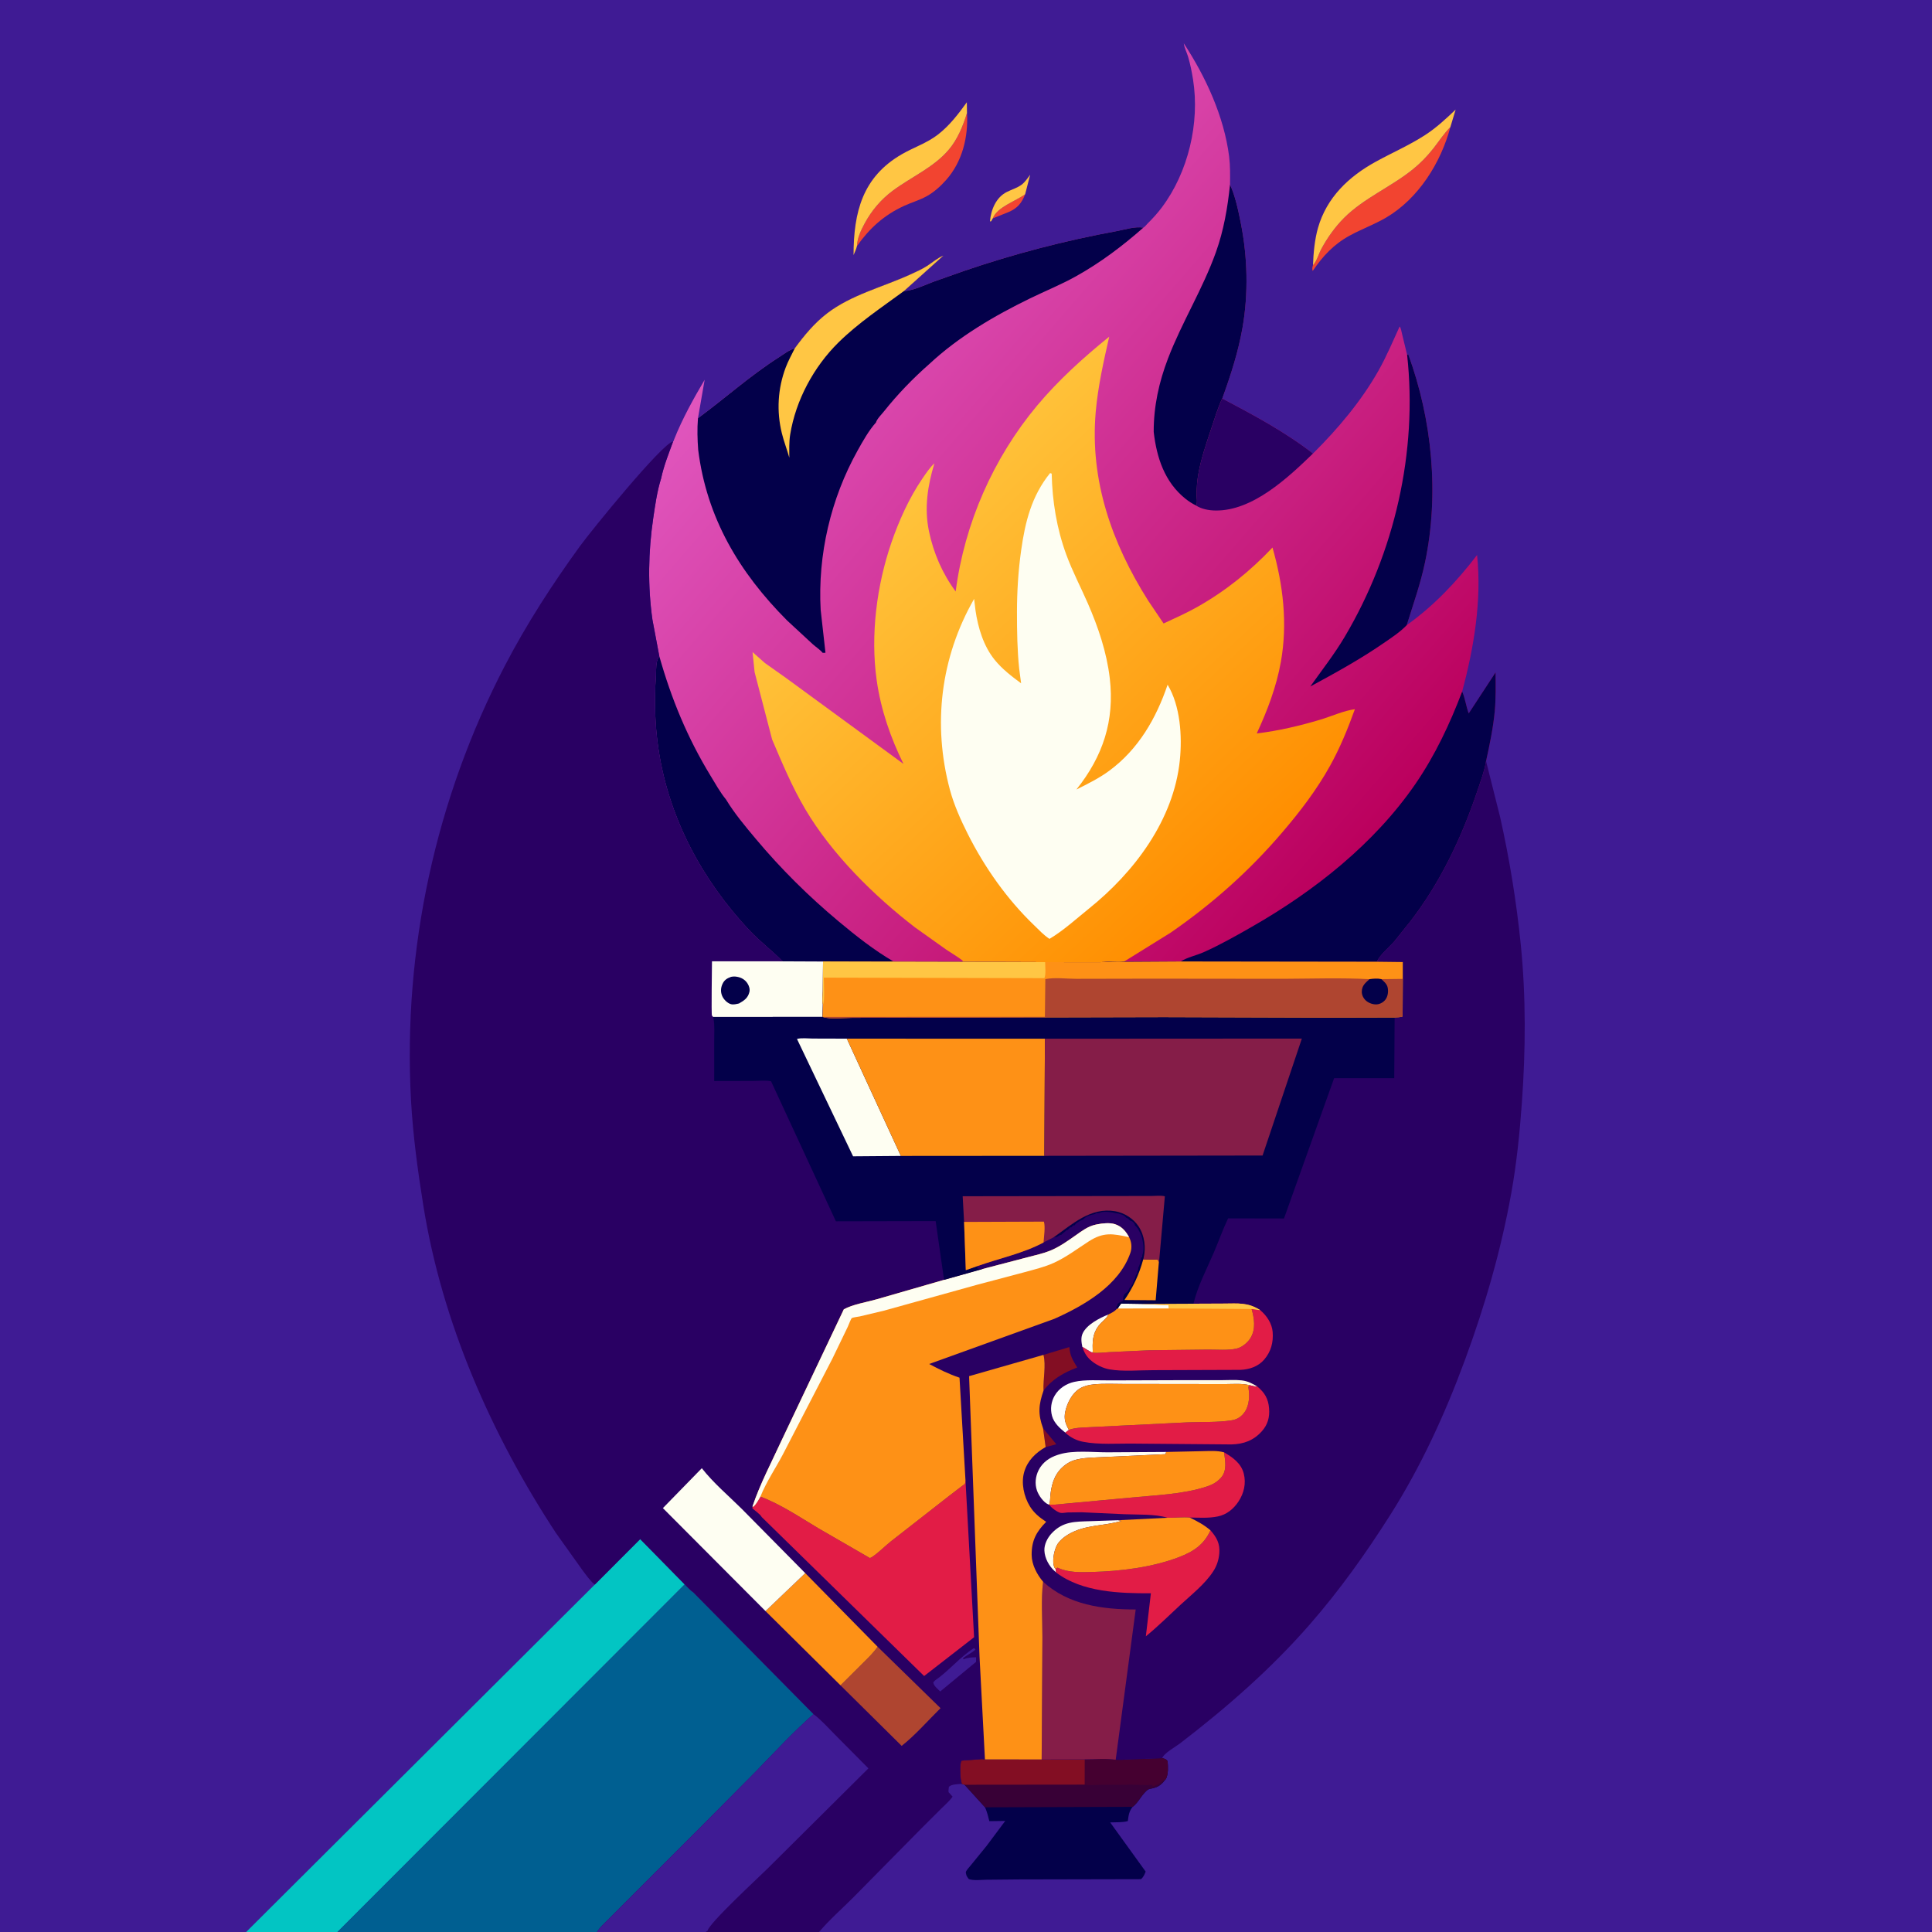 <svg version="1.1" xmlns="http://www.w3.org/2000/svg" style="display: block;" viewBox="0 0 2048 2048" width="1024" height="1024">
<rect x="0" y="0" width="2048" height="2048" fill="#333333" stroke="none"/>
<defs>
	<linearGradient id="Gradient1" gradientUnits="userSpaceOnUse" x1="1466.18" y1="872.879" x2="822.292" y2="315.682">
		<stop class="stop0" offset="0" stop-opacity="1" stop-color="rgb(187,0,93)"/>
		<stop class="stop1" offset="1" stop-opacity="1" stop-color="rgb(224,86,190)"/>
	</linearGradient>
	<linearGradient id="Gradient2" gradientUnits="userSpaceOnUse" x1="1310.98" y1="932.154" x2="941.833" y2="536.022">
		<stop class="stop0" offset="0" stop-opacity="1" stop-color="rgb(255,142,0)"/>
		<stop class="stop1" offset="1" stop-opacity="1" stop-color="rgb(255,196,60)"/>
	</linearGradient>
	<linearGradient id="Gradient3" gradientUnits="userSpaceOnUse" x1="1251.09" y1="1522.26" x2="1157.16" y2="1437.11">
		<stop class="stop0" offset="0" stop-opacity="1" stop-color="rgb(255,250,225)"/>
		<stop class="stop1" offset="1" stop-opacity="1" stop-color="rgb(255,255,255)"/>
	</linearGradient>
</defs>
<path transform="translate(0,0)" fill="rgb(63,27,148)" d="M 260.952 2048 L -0 2048 L 0 -0 L 2048 0 L 2048 2048 L 868.265 2048 L 790 2048 L 747.855 2048 L 632.862 2048 L 357.687 2048 L 260.952 2048 z"/>
<path transform="translate(0,0)" fill="rgb(242,68,48)" d="M 1052.4 231.485 C 1056.96 219.433 1076.62 213.335 1086.69 205.913 C 1083 215.367 1078.54 220.785 1069 224.847 L 1052.4 231.485 z"/>
<path transform="translate(0,0)" fill="rgb(255,198,68)" d="M 1052.4 231.485 L 1050.74 234.5 L 1049.4 234.746 C 1050.4 222.519 1055.74 209.313 1067.21 203.528 C 1072.29 200.963 1078.23 199.244 1082.84 195.86 C 1086.5 193.165 1089.35 188.85 1092.03 185.204 L 1086.69 205.913 C 1076.62 213.335 1056.96 219.433 1052.4 231.485 z"/>
<path transform="translate(0,0)" fill="rgb(242,68,48)" d="M 1025.05 119.754 C 1026.56 145.13 1020.13 171.324 1003.05 190.651 C 997.154 197.318 990.255 203.58 982.45 207.94 C 974.877 212.17 966.174 214.618 958.286 218.263 C 937.033 228.084 921.823 241.859 908.409 260.859 C 908.757 252.342 912.565 244.285 916.563 236.862 C 923.856 223.317 933.847 211.472 946.217 202.261 C 965.783 187.69 989.35 177.766 1005.46 159.007 C 1015.03 147.85 1020.8 133.664 1025.05 119.754 z"/>
<path transform="translate(0,0)" fill="rgb(242,68,48)" d="M 1391.84 281.127 C 1395.85 276.882 1397.9 269.012 1400.74 263.76 C 1407.22 251.803 1415.24 240.516 1424.87 230.883 C 1445.56 210.171 1474.66 198.068 1497.46 179.678 C 1505.68 173.05 1512.72 165.836 1519.26 157.546 C 1525.32 149.873 1530.48 141.68 1537.44 134.752 C 1527.41 172.437 1503.54 210.671 1469.25 230.709 C 1456.88 237.938 1443.36 242.844 1430.81 249.697 C 1413.9 258.93 1402.22 271.432 1391.5 287.242 C 1390.8 285.006 1391.09 283.481 1391.75 281.253 L 1391.84 281.127 z"/>
<path transform="translate(0,0)" fill="rgb(255,198,68)" d="M 908.409 260.859 C 907.654 264.13 906.082 267.335 904.799 270.442 C 904.884 224.953 914.186 187.563 956.102 163.421 C 968.69 156.17 982.637 151.651 994.23 142.681 C 1006.49 133.197 1015.88 120.864 1024.89 108.411 L 1025.05 119.754 C 1020.8 133.664 1015.03 147.85 1005.46 159.007 C 989.35 177.766 965.783 187.69 946.217 202.261 C 933.847 211.472 923.856 223.317 916.563 236.862 C 912.565 244.285 908.757 252.342 908.409 260.859 z"/>
<path transform="translate(0,0)" fill="rgb(255,198,68)" d="M 1391.84 281.127 C 1392.24 268.523 1393.66 253.683 1397.11 241.618 C 1406.35 209.365 1429.59 187.234 1458.37 171.415 C 1475.72 161.873 1493.87 154.033 1510.55 143.23 C 1522.58 135.441 1532.72 126.011 1543.04 116.17 L 1537.44 134.752 C 1530.48 141.68 1525.32 149.873 1519.26 157.546 C 1512.72 165.836 1505.68 173.05 1497.46 179.678 C 1474.66 198.068 1445.56 210.171 1424.87 230.883 C 1415.24 240.516 1407.22 251.803 1400.74 263.76 C 1397.9 269.012 1395.85 276.882 1391.84 281.127 z"/>
<path transform="translate(0,0)" fill="rgb(3,0,74)" d="M 1232 1863.79 C 1235.08 1864.58 1235.73 1864.41 1237.75 1867 C 1238.05 1873.8 1238.7 1879.43 1235.94 1885.83 L 1235.75 1885.88 C 1231.87 1891.01 1228.91 1893.8 1222.63 1895.5 C 1221.43 1895.82 1218.38 1896.18 1217.39 1896.79 C 1210.95 1900.75 1207.04 1910.77 1200.63 1915.34 C 1196.79 1920.09 1196.31 1924.49 1195.56 1930.4 C 1190.19 1932.06 1182.55 1931.56 1176.84 1931.85 L 1214.45 1983.96 C 1213.11 1987.2 1212.21 1989.69 1209.5 1991.99 L 1079.74 1992.27 L 1045.07 1992.6 C 1039.34 1992.69 1032.44 1993.69 1027 1991.92 C 1025.56 1989.99 1024.34 1988.58 1024.01 1986.13 C 1023.94 1985.59 1023.72 1985.03 1023.84 1984.5 C 1024.26 1982.58 1027.83 1978.84 1029.09 1977.26 L 1045.76 1956.81 L 1065.58 1930.27 L 1048.74 1930.51 C 1047.54 1925.81 1046.46 1921.1 1044.52 1916.63 L 1044.16 1915.83 L 1022.47 1891.9 L 1019.49 1890.96 L 1018.43 1885.75 C 1017.91 1881.81 1017.13 1869.34 1019.33 1866.34 L 1041.09 1864.7 L 1044.09 1865.03 L 1104.2 1865.1 L 1149.87 1864.97 C 1160.11 1865 1172.73 1863.73 1182.69 1865.4 C 1188.15 1865.92 1192.97 1865.13 1198.37 1865.03 L 1232 1863.79 z"/>
<path transform="translate(0,0)" fill="rgb(56,0,54)" d="M 1232 1863.79 C 1235.08 1864.58 1235.73 1864.41 1237.75 1867 C 1238.05 1873.8 1238.7 1879.43 1235.94 1885.83 L 1235.75 1885.88 C 1231.87 1891.01 1228.91 1893.8 1222.63 1895.5 C 1221.43 1895.82 1218.38 1896.18 1217.39 1896.79 C 1210.95 1900.75 1207.04 1910.77 1200.63 1915.34 L 1044.16 1915.83 L 1022.47 1891.9 L 1019.49 1890.96 L 1018.43 1885.75 C 1017.91 1881.81 1017.13 1869.34 1019.33 1866.34 L 1041.09 1864.7 L 1044.09 1865.03 L 1104.2 1865.1 L 1149.87 1864.97 C 1160.11 1865 1172.73 1863.73 1182.69 1865.4 C 1188.15 1865.92 1192.97 1865.13 1198.37 1865.03 L 1232 1863.79 z"/>
<path transform="translate(0,0)" fill="rgb(69,0,48)" d="M 1232 1863.79 C 1235.08 1864.58 1235.73 1864.41 1237.75 1867 C 1238.05 1873.8 1238.7 1879.43 1235.94 1885.83 L 1235.75 1885.88 L 1234 1886.85 C 1231.27 1888.38 1229.04 1890.81 1226.25 1892.01 L 1225.17 1892.51 C 1224.09 1892.99 1223.15 1893.25 1222 1893.5 L 1221 1891.72 L 1219.44 1891.93 C 1213.1 1892.68 1205.71 1891.76 1199.21 1891.81 L 1165.48 1892.02 C 1160.71 1892.01 1154.44 1892.67 1149.82 1891.77 L 1149.87 1864.97 C 1160.11 1865 1172.73 1863.73 1182.69 1865.4 C 1188.15 1865.92 1192.97 1865.13 1198.37 1865.03 L 1232 1863.79 z"/>
<path transform="translate(0,0)" fill="rgb(131,14,35)" d="M 1044.09 1865.03 L 1104.2 1865.1 L 1149.87 1864.97 L 1149.82 1891.77 L 1022.47 1891.9 L 1019.49 1890.96 L 1018.43 1885.75 C 1017.91 1881.81 1017.13 1869.34 1019.33 1866.34 L 1041.09 1864.7 L 1044.09 1865.03 z"/>
<path transform="translate(0,0)" fill="rgb(2,197,195)" d="M 630.496 1679.76 L 678.617 1631.52 L 725.791 1679.53 L 357.687 2048 L 260.952 2048 L 630.496 1679.76 z"/>
<path transform="translate(0,0)" fill="rgb(0,95,145)" d="M 725.791 1679.53 C 728.622 1682.22 731.72 1685.94 734.963 1688.02 L 862.379 1817.07 C 841.328 1835.63 821.961 1856.56 802.417 1876.7 L 740.625 1938.95 L 665.575 2013.96 L 644.461 2035.11 C 640.614 2038.98 635.662 2043.31 632.862 2048 L 357.687 2048 L 725.791 1679.53 z"/>
<path transform="translate(0,0)" fill="url(#Gradient1)" d="M 1212.01 241.313 C 1213.17 240.857 1215.38 238.073 1216.36 237.098 C 1221.83 231.683 1226.87 226.173 1231.5 220.007 C 1259.61 182.597 1272.01 130.265 1264.65 84.153 C 1263.39 76.256 1261.76 68.063 1259.5 60.391 C 1258.04 55.465 1255.6 51.092 1254.86 45.95 C 1278.02 81.177 1297.61 123.626 1302.91 165.828 C 1304.16 175.776 1303.99 185.677 1303.86 195.678 C 1309.55 207.969 1312.65 223.236 1315.3 236.463 C 1322.49 272.269 1323.44 311.122 1317.16 347.115 C 1312.73 372.497 1304.89 396.916 1296.14 421.091 C 1295.75 422.179 1295.96 421.81 1295.6 422.361 C 1329.07 440.075 1361.75 457.501 1391.85 480.747 C 1418.13 454.655 1443.28 424.894 1461.45 392.536 C 1469.94 377.414 1476.52 361.747 1483.71 346.021 C 1485.17 347.993 1485.59 351.515 1486.21 353.902 L 1491.62 376.201 L 1492.78 375.566 C 1518.17 444.968 1525.84 523.814 1510.55 596.258 C 1505.73 619.091 1498.06 640.507 1491.19 662.683 C 1520.31 641.874 1544.05 616.619 1565.76 588.342 C 1570.86 636.433 1562.42 686.589 1549.96 733.01 C 1553.26 740.646 1554.04 748.661 1556.91 756.261 L 1585.34 712.818 C 1585.45 726.545 1585.78 740.426 1584.48 754.107 C 1582.79 771.786 1579.09 789.309 1575.32 806.643 C 1573.54 817.688 1569.16 829.307 1565.58 839.901 C 1549.18 888.363 1526.79 935.428 1495.52 976.113 L 1478.14 997.84 C 1472.4 1004.4 1463.17 1011.7 1459.5 1019.47 L 1251.59 1019.19 L 1191.16 1019.56 C 1183.36 1018.63 1173.7 1019.92 1165.72 1019.97 L 1107.9 1019.91 L 1020 1019.61 L 890.69 1019.31 L 872.462 1019.25 L 829.569 1019.06 C 818.372 1007.63 805.486 998.022 794.434 986.274 C 744.569 933.273 709.336 867.833 698.2 795.464 C 694.085 768.721 693.467 743.095 695.272 716.106 C 695.737 709.159 694.747 701.227 698.889 695.588 L 691.612 656.98 C 686.533 620.834 687.175 585.085 692.487 548.996 C 694.525 535.149 696.571 520.577 700.787 507.227 C 703.616 493.815 708.866 480.762 713.572 467.912 C 714.226 467.547 714.287 466.592 714.564 465.896 C 723.34 443.829 734.916 422.992 746.957 402.568 L 739.881 443.329 C 768.759 422.022 795.291 398.104 825.671 378.727 C 830.768 375.476 836.632 370.823 842.478 369.293 C 852.345 355.74 863.419 342.417 876.795 332.17 C 902.474 312.501 935.363 304.455 964.448 291.223 C 970.69 288.384 977.135 285.555 982.9 281.829 C 988.612 278.136 993.632 273.572 999.985 270.995 L 958.165 308.568 C 968.417 307.932 980.042 302.244 989.657 298.596 L 1022.12 287.135 C 1074.62 269.208 1128.57 255.096 1183.13 245.108 C 1191.9 243.503 1203.18 239.793 1212.01 241.313 z"/>
<path transform="translate(0,0)" fill="rgb(41,0,99)" d="M 1267.8 535.844 C 1269.62 533.184 1268.35 527.303 1268.41 523.962 C 1268.54 517.012 1268.95 510.188 1270.14 503.333 C 1273.03 486.585 1278.56 470.525 1283.95 454.457 C 1287.53 443.778 1290.85 432.575 1295.6 422.361 C 1329.07 440.075 1361.75 457.501 1391.85 480.747 C 1365.32 506.348 1327.9 541.73 1288.41 541.174 C 1281.51 541.076 1273.66 539.683 1267.8 535.844 z"/>
<path transform="translate(0,0)" fill="rgb(3,0,74)" d="M 1491.62 376.201 L 1492.78 375.566 C 1518.17 444.968 1525.84 523.814 1510.55 596.258 C 1505.73 619.091 1498.06 640.507 1491.19 662.683 C 1484.15 670.099 1474.41 676.418 1465.98 682.209 C 1441.4 699.113 1415.24 713.517 1389 727.68 C 1401.53 709.941 1414.52 693.537 1425.63 674.75 C 1478.34 585.618 1502.85 479.276 1491.62 376.201 z"/>
<path transform="translate(0,0)" fill="rgb(3,0,74)" d="M 1303.86 195.678 C 1309.55 207.969 1312.65 223.236 1315.3 236.463 C 1322.49 272.269 1323.44 311.122 1317.16 347.115 C 1312.73 372.497 1304.89 396.916 1296.14 421.091 C 1295.75 422.179 1295.96 421.81 1295.6 422.361 C 1290.85 432.575 1287.53 443.778 1283.95 454.457 C 1278.56 470.525 1273.03 486.585 1270.14 503.333 C 1268.95 510.188 1268.54 517.012 1268.41 523.962 C 1268.35 527.303 1269.62 533.184 1267.8 535.844 C 1263.88 533.844 1260.25 531.577 1256.81 528.838 C 1234.56 511.13 1226.07 485.017 1222.98 457.841 C 1222.9 430.829 1228.53 405.105 1238.17 379.946 C 1252.89 341.513 1274.91 306.488 1288.89 267.444 C 1297.22 244.176 1301.33 220.185 1303.86 195.678 z"/>
<path transform="translate(0,0)" fill="rgb(3,0,74)" d="M 829.569 1019.06 C 818.372 1007.63 805.486 998.022 794.434 986.274 C 744.569 933.273 709.336 867.833 698.2 795.464 C 694.085 768.721 693.467 743.095 695.272 716.106 C 695.737 709.159 694.747 701.227 698.889 695.588 C 711.646 740.73 728.621 781.933 753.061 822.098 C 758.203 830.549 763.343 839.883 769.609 847.506 C 778.511 862.259 790.116 876.052 801.186 889.265 C 827.928 921.183 857.005 949.981 888.947 976.681 C 907.426 992.128 926.144 1006.91 946.957 1019.15 L 890.69 1019.31 L 872.462 1019.25 L 829.569 1019.06 z"/>
<path transform="translate(0,0)" fill="rgb(3,0,74)" d="M 1549.96 733.01 C 1553.26 740.646 1554.04 748.661 1556.91 756.261 L 1585.34 712.818 C 1585.45 726.545 1585.78 740.426 1584.48 754.107 C 1582.79 771.786 1579.09 789.309 1575.32 806.643 C 1573.54 817.688 1569.16 829.307 1565.58 839.901 C 1549.18 888.363 1526.79 935.428 1495.52 976.113 L 1478.14 997.84 C 1472.4 1004.4 1463.17 1011.7 1459.5 1019.47 L 1251.59 1019.19 C 1258.7 1014.7 1268.06 1012.86 1275.82 1009.42 C 1293.35 1001.63 1310.32 991.969 1326.97 982.457 C 1393.28 944.569 1456.78 894.46 1500.39 831.037 C 1521.19 800.783 1536.97 767.262 1549.96 733.01 z"/>
<path transform="translate(0,0)" fill="rgb(3,0,74)" d="M 958.165 308.568 C 968.417 307.932 980.042 302.244 989.657 298.596 L 1022.12 287.135 C 1074.62 269.208 1128.57 255.096 1183.13 245.108 C 1191.9 243.503 1203.18 239.793 1212.01 241.313 C 1189.55 261.032 1166.77 278.249 1140.61 292.873 C 1124.86 301.676 1108.19 308.38 1092 316.26 C 1054.11 334.7 1016.21 356.872 985.254 385.739 C 967.772 401.068 951.624 417.822 937.117 436 C 934.657 439.083 929.571 444.134 928.539 447.87 C 920.853 456.477 914.712 467.535 909.103 477.586 C 880.599 528.659 866.714 588.118 869.95 646.563 L 875.021 691.837 C 874.289 692.158 872.841 691.98 872.028 691.981 C 869.311 688.713 864.728 685.735 861.48 682.821 L 834.311 657.688 C 783.693 606.837 749.132 549.132 740.123 476.902 C 739.274 465.581 738.964 454.666 739.881 443.329 C 768.759 422.022 795.291 398.104 825.671 378.727 C 830.768 375.476 836.632 370.823 842.478 369.293 C 852.345 355.74 863.419 342.417 876.795 332.17 C 902.474 312.501 935.363 304.455 964.448 291.223 C 970.69 288.384 977.135 285.555 982.9 281.829 C 988.612 278.136 993.632 273.572 999.985 270.995 L 958.165 308.568 z"/>
<path transform="translate(0,0)" fill="rgb(255,198,68)" d="M 842.478 369.293 C 852.345 355.74 863.419 342.417 876.795 332.17 C 902.474 312.501 935.363 304.455 964.448 291.223 C 970.69 288.384 977.135 285.555 982.9 281.829 C 988.612 278.136 993.632 273.572 999.985 270.995 L 958.165 308.568 C 934.675 325.805 909.728 342.439 888.911 362.919 C 862.683 388.72 843.52 424.195 837.628 460.645 C 836.33 468.675 836.687 477.097 836.712 485.22 C 834.283 476.498 830.944 467.993 828.783 459.219 C 823.061 435.991 824.448 411.96 832.862 389.586 C 835.513 382.536 839.168 376.035 842.478 369.293 z"/>
<path transform="translate(0,0)" fill="url(#Gradient2)" d="M 833.016 718.528 L 957.717 809.773 C 943.862 781.638 933.685 752.096 929.304 720.942 C 922.602 673.272 929.313 620.625 944.913 575.234 C 952.891 552.019 963.704 527.944 977.559 507.626 C 981.241 502.226 985.677 495.493 990.501 491.196 C 983.339 514.823 979.639 538.47 984.718 563 C 989.528 586.232 998.921 607.906 1013.06 627.013 C 1022.35 555.011 1052.92 485.505 1099.5 429.802 C 1121.92 402.996 1148.67 378.829 1175.81 356.894 C 1169.86 383.23 1163.87 409.66 1161.51 436.62 C 1155.17 509.249 1178.62 575.782 1217.03 636.585 L 1233.43 660.899 C 1245.83 655.167 1258.32 649.611 1270.2 642.833 C 1299.88 625.884 1325.49 605.225 1348.9 580.411 C 1360.2 619.943 1365.05 660.89 1357.77 701.649 C 1353.07 727.931 1343.43 753.388 1332.19 777.494 C 1355.14 774.718 1377.85 769.401 1399.97 762.748 C 1411.38 759.317 1424.65 753.253 1436.23 751.791 C 1428.75 772.512 1420.56 792.632 1409.83 811.913 C 1395.69 837.316 1378.34 860.005 1359.5 882.067 C 1324.47 923.099 1285.44 957.888 1241.07 988.567 L 1191.16 1019.56 C 1183.36 1018.63 1173.7 1019.92 1165.72 1019.97 L 1107.9 1019.91 L 1020 1019.61 L 1020.69 1018.51 C 1015.19 1014.14 1009.01 1010.64 1003.18 1006.73 L 969.988 983.106 C 926.391 949.553 881.84 905.5 853.71 857.918 C 839.76 834.322 829.177 809.045 818.474 783.88 L 799.906 712.496 L 797.738 691.235 L 810.847 702.851 L 833.016 718.528 z"/>
<path transform="translate(0,0)" fill="rgb(254,254,242)" d="M 1113.15 501.5 L 1114.82 502.047 C 1115.5 531.532 1120.14 560.205 1130.31 587.936 C 1136.78 605.564 1145.63 622.407 1153.15 639.609 C 1164.17 664.842 1173.18 691.476 1176.4 718.934 C 1181.67 763.901 1169.2 801.619 1141.04 836.908 C 1152.93 830.962 1164.99 825.035 1175.73 817.127 C 1206.77 794.27 1225.5 761.684 1237.72 725.83 C 1251.23 748.253 1253.29 780.347 1250.67 805.938 C 1244.19 869.091 1202.53 924.501 1154.24 963.225 C 1141 973.913 1127.11 986.592 1112.49 995.252 C 1106.34 991.251 1101.46 985.856 1096.19 980.806 C 1067.58 953.367 1043.75 919.546 1025.93 884.133 C 1018.48 869.327 1011.22 853.185 1006.93 837.147 C 988.487 768.184 996.933 697.13 1032.6 634.858 L 1034.06 647 C 1036.75 665.418 1042.52 684.771 1054.4 699.453 C 1062.3 709.22 1072.38 716.932 1082.42 724.338 L 1080.4 709.05 C 1078.31 689.113 1078.02 668.943 1078.03 648.913 C 1078.05 626.964 1079.4 605.171 1082.46 583.43 C 1086.69 553.272 1093.51 525.693 1113.15 501.5 z"/>
<path transform="translate(0,0)" fill="rgb(41,0,99)" d="M 630.496 1679.76 C 625.472 1675.78 621.159 1669.3 617.23 1664.2 L 589.152 1624.79 C 520.775 1520.58 468.611 1401.91 448.807 1278.27 C 442.836 1241 437.702 1203.43 435.662 1165.7 C 427.073 1006.84 461.731 846.661 535.25 705.564 C 558.417 661.103 585.439 619.335 614.869 578.823 C 626.757 562.458 702.096 469.733 713.572 467.912 C 708.866 480.762 703.616 493.815 700.787 507.227 C 696.571 520.577 694.525 535.149 692.487 548.996 C 687.175 585.085 686.533 620.834 691.612 656.98 L 698.889 695.588 C 694.747 701.227 695.737 709.159 695.272 716.106 C 693.467 743.095 694.085 768.721 698.2 795.464 C 709.336 867.833 744.569 933.273 794.434 986.274 C 805.486 998.022 818.372 1007.63 829.569 1019.06 L 872.462 1019.25 L 890.69 1019.31 L 1020 1019.61 L 1107.9 1019.91 L 1165.72 1019.97 C 1173.7 1019.92 1183.36 1018.63 1191.16 1019.56 L 1251.59 1019.19 L 1459.5 1019.47 C 1463.17 1011.7 1472.4 1004.4 1478.14 997.84 L 1495.52 976.113 C 1526.79 935.428 1549.18 888.363 1565.58 839.901 C 1569.16 829.307 1573.54 817.688 1575.32 806.643 L 1575.68 808.391 L 1590.25 866.37 C 1600.18 910.846 1607.49 955.803 1612.07 1001.15 C 1617.66 1056.63 1617.27 1113.14 1613.28 1168.71 C 1610.97 1200.89 1607.69 1233.23 1601.98 1265 C 1591.12 1325.41 1574.23 1383.76 1553.03 1441.3 C 1531.79 1498.92 1506.42 1554.41 1473.42 1606.38 C 1447.59 1647.05 1420.2 1685.52 1388.5 1721.88 C 1347.38 1769.03 1300.47 1810.01 1250.97 1848 C 1246.28 1851.59 1233.56 1858.54 1232 1863.79 L 1198.37 1865.03 C 1192.97 1865.13 1188.15 1865.92 1182.69 1865.4 C 1172.73 1863.73 1160.11 1865 1149.87 1864.97 L 1104.2 1865.1 L 1044.09 1865.03 L 1041.09 1864.7 L 1019.33 1866.34 C 1017.13 1869.34 1017.91 1881.81 1018.43 1885.75 L 1019.49 1890.96 C 1015.44 1891.4 1008.98 1891.2 1005.92 1894 C 1005.59 1896.14 1005.36 1897.59 1005.51 1899.76 L 1009.8 1904.5 C 1006.4 1909.29 1001.77 1913.26 997.58 1917.37 L 977.338 1937.55 L 904.725 2011.15 C 892.671 2023.31 879.243 2034.9 868.265 2048 L 790 2048 L 747.855 2048 L 632.862 2048 C 635.662 2043.31 640.614 2038.98 644.461 2035.11 L 665.575 2013.96 L 740.625 1938.95 L 802.417 1876.7 C 821.961 1856.56 841.328 1835.63 862.379 1817.07 L 734.963 1688.02 C 731.72 1685.94 728.622 1682.22 725.791 1679.53 L 678.617 1631.52 L 630.496 1679.76 z"/>
<path transform="translate(0,0)" fill="rgb(131,14,35)" d="M 1105.68 1514.05 L 1119.75 1531 L 1108.43 1533.92 L 1105.68 1514.05 z"/>
<path transform="translate(0,0)" fill="rgb(254,254,242)" d="M 1174.87 1393.43 L 1174.36 1394.56 C 1172.69 1397.55 1169.58 1399.91 1167.2 1402.36 C 1159.12 1410.64 1157.88 1419.39 1158.31 1430.43 C 1158.4 1432.49 1158.41 1431.59 1158.12 1433.86 C 1154.64 1432.66 1150.76 1429.54 1147.34 1427.77 C 1146.35 1422.88 1145.51 1417.93 1147.78 1413.21 C 1152.22 1403.98 1165.69 1397.09 1174.87 1393.43 z"/>
<path transform="translate(0,0)" fill="rgb(63,27,148)" d="M 991.126 1781.39 C 1006 1771.14 1017.47 1756.56 1032.5 1747.01 L 1034.06 1748.5 C 1030.25 1752.33 1024.79 1754.25 1020.72 1758 L 1021.5 1758.91 C 1025.93 1756.98 1029.98 1756.96 1034.71 1756.76 L 1034.65 1761.66 L 996.69 1793.02 C 994.068 1790.29 989.551 1787.11 989.326 1783.35 L 991.126 1781.39 z"/>
<path transform="translate(0,0)" fill="rgb(254,254,242)" d="M 1119.59 1666.85 L 1118.29 1665.73 C 1112.12 1660.31 1107.4 1651.84 1107.1 1643.53 C 1106.87 1636.93 1110.43 1630.07 1114.84 1625.36 C 1126.85 1612.53 1139.75 1613.05 1155.79 1612.5 L 1185.17 1611.51 L 1188.91 1612.19 C 1169.64 1618.01 1150.41 1615.86 1132.28 1626.62 C 1127.75 1629.31 1122.41 1633.69 1120.08 1638.5 C 1117.26 1644.32 1115.05 1655.18 1117.62 1661.33 C 1118 1662.24 1118.3 1662.48 1118.9 1663.12 L 1119.59 1666.85 z"/>
<path transform="translate(0,0)" fill="rgb(131,14,35)" d="M 1106.12 1436.23 L 1133.52 1427.97 C 1134.47 1437.75 1136.9 1441.17 1141.91 1449.58 C 1127.56 1455.12 1115.66 1461.67 1106.18 1474.09 C 1105.61 1462.58 1109.02 1447.11 1106.12 1436.23 z"/>
<path transform="translate(0,0)" fill="rgb(254,254,242)" d="M 1112.04 1595.02 L 1111.23 1594.76 C 1106.06 1592.49 1101.03 1585.22 1099.22 1580 C 1096.78 1572.92 1097.64 1565.07 1100.96 1558.44 C 1105.09 1550.19 1112.59 1544.94 1121.24 1542.22 L 1122.98 1541.69 C 1137.74 1537.11 1158.35 1539.52 1173.91 1539.5 L 1236.16 1539.13 L 1235.43 1541.5 L 1170.11 1544.54 C 1160.13 1545.12 1147.75 1544.92 1138.22 1548.04 C 1132.36 1549.96 1126.8 1554.13 1122.87 1558.81 C 1116.7 1566.14 1114.33 1576.01 1113.43 1585.33 C 1113.14 1588.34 1113.32 1592.3 1112.04 1595.02 z"/>
<path transform="translate(0,0)" fill="url(#Gradient3)" d="M 1129.32 1518.67 C 1123.53 1514.12 1117.21 1508.36 1115.2 1500.98 C 1113.18 1493.56 1114.19 1485.85 1118.11 1479.21 C 1122.5 1471.77 1130.33 1466.73 1138.65 1464.86 C 1150.55 1462.17 1165.34 1463.39 1177.63 1463.28 L 1254 1463.03 L 1294.22 1463.05 C 1301.33 1463.06 1309.12 1462.45 1316.16 1463.25 C 1322.72 1464 1327.45 1466.52 1332.96 1469.88 C 1330.19 1469.91 1327.4 1469.01 1324.71 1468.4 C 1316.51 1466.25 1306.5 1467.22 1298.05 1467.21 L 1249.08 1467.12 L 1192.24 1467.08 C 1181.37 1467.07 1170.16 1466.46 1159.35 1467.5 C 1154.38 1467.98 1149.04 1469.23 1144.72 1471.8 C 1136.57 1476.66 1131.18 1487.24 1129.24 1496.34 C 1127.59 1504.06 1129.32 1509.11 1133.05 1515.73 L 1129.32 1518.67 z"/>
<path transform="translate(0,0)" fill="rgb(226,28,70)" d="M 1326.81 1387.61 L 1335.95 1388.86 C 1342.75 1394.61 1348.38 1402.88 1349.08 1412 C 1349.92 1422.89 1347.35 1432.71 1340.18 1441.12 C 1333.78 1448.62 1324.53 1451.66 1315.01 1452.11 L 1222.73 1452.43 C 1208.11 1452.38 1190.45 1454.12 1176.14 1451.6 C 1168.91 1450.32 1161.18 1446.43 1155.77 1441.5 C 1151.46 1437.58 1149.17 1433.25 1147.34 1427.77 C 1150.76 1429.54 1154.64 1432.66 1158.12 1433.86 C 1163.74 1434.59 1170.6 1433.58 1176.31 1433.3 L 1218.39 1431.33 L 1280.29 1430.63 C 1289.76 1430.55 1301.5 1431.63 1310.64 1429.61 C 1316.61 1428.29 1322.92 1423.02 1325.9 1417.78 C 1331.32 1408.27 1329.5 1397.59 1326.81 1387.61 z"/>
<path transform="translate(0,0)" fill="rgb(226,28,70)" d="M 1297.57 1539.55 C 1306.7 1544.84 1315.71 1551.17 1318.46 1562.13 C 1321.06 1572.47 1318.66 1582.83 1312.91 1591.58 C 1307.7 1599.5 1300.36 1605.56 1290.91 1607.5 C 1281.01 1609.54 1271.08 1608.74 1261.06 1608.65 C 1253.33 1608 1245.37 1609.08 1237.55 1608.89 C 1224.3 1604.76 1206.07 1605.73 1191.94 1605.13 L 1146.73 1603.07 L 1131.62 1603.26 C 1129.65 1603.36 1126.14 1604.1 1124.29 1603.72 C 1120.58 1602.96 1114.23 1598.06 1112.04 1595.02 L 1118.29 1594.96 L 1197.5 1587.61 C 1224.19 1584.97 1254.1 1584.15 1279.57 1575.65 C 1285.63 1573.63 1290.61 1570.8 1294.77 1565.84 C 1300.86 1558.55 1298.64 1548.19 1297.57 1539.55 z"/>
<path transform="translate(0,0)" fill="rgb(226,28,70)" d="M 1133.05 1515.73 C 1140.37 1512.82 1152.02 1513.26 1159.96 1512.63 L 1259.62 1507.7 C 1274.66 1507.12 1290.7 1507.93 1305.57 1505.59 C 1311.6 1504.64 1315.94 1501.77 1319.46 1496.74 C 1324.44 1489.63 1324.74 1479.3 1323.39 1471 L 1323.21 1470 L 1324.71 1468.4 C 1327.4 1469.01 1330.19 1469.91 1332.96 1469.88 C 1340.65 1476.33 1344.46 1482.75 1345.27 1492.91 C 1346.03 1502.31 1343.92 1510.2 1337.5 1517.32 C 1328.72 1527.06 1318.24 1530.82 1305.4 1531.15 L 1202.48 1530.28 C 1185.04 1530.01 1164.91 1531.71 1147.84 1528.3 C 1141.29 1526.99 1134.89 1523.86 1129.94 1519.33 L 1129.32 1518.67 L 1133.05 1515.73 z"/>
<path transform="translate(0,0)" fill="rgb(175,69,48)" d="M 930.282 1745.59 L 996.999 1810.73 C 983.692 1823.84 970.392 1839.2 955.811 1850.7 L 890.977 1786.54 L 914.861 1762.76 C 920.35 1757.26 925.933 1752.08 930.282 1745.59 z"/>
<path transform="translate(0,0)" fill="rgb(226,28,70)" d="M 1283.14 1622.19 C 1289.73 1629.66 1293.39 1636.33 1292.5 1646.64 C 1291.9 1653.61 1289.89 1659.81 1286.09 1665.67 C 1277.25 1679.33 1262.94 1690.41 1251.08 1701.43 C 1239.12 1712.54 1227.31 1724.22 1214.66 1734.53 L 1219.99 1688.92 C 1187.25 1689.09 1147.29 1687.88 1119.89 1667.18 L 1119.59 1666.85 L 1118.9 1663.12 L 1121.06 1661.76 L 1121.98 1662.19 C 1132.98 1667.15 1145.76 1666.7 1157.62 1666.37 C 1188.25 1665.53 1221.28 1661.5 1249.99 1650.53 C 1265.02 1644.78 1276.35 1637.33 1283.14 1622.19 z"/>
<path transform="translate(0,0)" fill="rgb(254,145,22)" d="M 853.578 1667.57 L 930.282 1745.59 C 925.933 1752.08 920.35 1757.26 914.861 1762.76 L 890.977 1786.54 L 811.46 1707.8 L 853.578 1667.57 z"/>
<path transform="translate(0,0)" fill="rgb(254,254,242)" d="M 829.569 1019.06 L 872.462 1019.25 L 872.265 1050.61 C 872.241 1054.93 871.513 1060.55 872.284 1064.75 L 871.942 1077.95 L 755.998 1078.03 C 755.564 1077.51 755.013 1077.07 754.696 1076.47 C 753.921 1075.01 754.729 1024.29 754.733 1019.01 L 829.569 1019.06 z"/>
<path transform="translate(0,0)" fill="rgb(3,0,74)" d="M 774.95 1035.5 C 777.272 1035.05 779.084 1035.03 781.435 1035.45 C 786.084 1036.29 789.97 1038.61 792.5 1042.68 C 794.155 1045.34 795.143 1048.58 794.372 1051.68 C 792.797 1058.01 788.779 1060.65 783.374 1063.72 C 780.649 1064.31 777.433 1065.23 774.683 1064.41 C 770.87 1063.29 767.012 1059.32 765.5 1055.69 C 763.758 1051.52 763.959 1047.25 765.813 1043.16 C 767.76 1038.85 770.643 1037.04 774.95 1035.5 z"/>
<path transform="translate(0,0)" fill="rgb(254,145,22)" d="M 1237.55 1608.89 C 1245.37 1609.08 1253.33 1608 1261.06 1608.65 C 1269.02 1612.47 1276.41 1616.41 1283.14 1622.19 C 1276.35 1637.33 1265.02 1644.78 1249.99 1650.53 C 1221.28 1661.5 1188.25 1665.53 1157.62 1666.37 C 1145.76 1666.7 1132.98 1667.15 1121.98 1662.19 L 1121.06 1661.76 L 1118.9 1663.12 C 1118.3 1662.48 1118 1662.24 1117.62 1661.33 C 1115.05 1655.18 1117.26 1644.32 1120.08 1638.5 C 1122.41 1633.69 1127.75 1629.31 1132.28 1626.62 C 1150.41 1615.86 1169.64 1618.01 1188.91 1612.19 L 1185.17 1611.51 L 1237.55 1608.89 z"/>
<path transform="translate(0,0)" fill="rgb(254,145,22)" d="M 1236.16 1539.13 L 1273.8 1538.31 C 1281.55 1538.2 1290.04 1537.45 1297.57 1539.55 C 1298.64 1548.19 1300.86 1558.55 1294.77 1565.84 C 1290.61 1570.8 1285.63 1573.63 1279.57 1575.65 C 1254.1 1584.15 1224.19 1584.97 1197.5 1587.61 L 1118.29 1594.96 L 1112.04 1595.02 C 1113.32 1592.3 1113.14 1588.34 1113.43 1585.33 C 1114.33 1576.01 1116.7 1566.14 1122.87 1558.81 C 1126.8 1554.13 1132.36 1549.96 1138.22 1548.04 C 1147.75 1544.92 1160.13 1545.12 1170.11 1544.54 L 1235.43 1541.5 L 1236.16 1539.13 z"/>
<path transform="translate(0,0)" fill="rgb(254,145,22)" d="M 1265.13 1381.99 L 1297.48 1381.85 C 1312.42 1381.8 1322.78 1380.36 1335.95 1388.86 L 1326.81 1387.61 C 1329.5 1397.59 1331.32 1408.27 1325.9 1417.78 C 1322.92 1423.02 1316.61 1428.29 1310.64 1429.61 C 1301.5 1431.63 1289.76 1430.55 1280.29 1430.63 L 1218.39 1431.33 L 1176.31 1433.3 C 1170.6 1433.58 1163.74 1434.59 1158.12 1433.86 C 1158.41 1431.59 1158.4 1432.49 1158.31 1430.43 C 1157.88 1419.39 1159.12 1410.64 1167.2 1402.36 C 1169.58 1399.91 1172.69 1397.55 1174.36 1394.56 L 1174.87 1393.43 C 1178.55 1391.65 1181.39 1390.26 1184.19 1387.24 L 1184.86 1387.06 C 1185.93 1385.2 1187.21 1383.58 1188.5 1381.88 L 1210.48 1382.24 L 1265.13 1381.99 z"/>
<path transform="translate(0,0)" fill="rgb(254,254,242)" d="M 1184.86 1387.06 C 1185.93 1385.2 1187.21 1383.58 1188.5 1381.88 L 1210.48 1382.24 L 1211.67 1382.36 L 1238.84 1383.48 C 1238.88 1384.47 1238.68 1386.18 1239.22 1387 L 1184.86 1387.06 z"/>
<path transform="translate(0,0)" fill="rgb(255,198,68)" d="M 1265.13 1381.99 L 1297.48 1381.85 C 1312.42 1381.8 1322.78 1380.36 1335.95 1388.86 L 1326.81 1387.61 L 1239.22 1387 C 1238.68 1386.18 1238.88 1384.47 1238.84 1383.48 L 1211.67 1382.36 L 1210.48 1382.24 L 1265.13 1381.99 z"/>
<path transform="translate(0,0)" fill="rgb(254,145,22)" d="M 1133.05 1515.73 C 1129.32 1509.11 1127.59 1504.06 1129.24 1496.34 C 1131.18 1487.24 1136.57 1476.66 1144.72 1471.8 C 1149.04 1469.23 1154.38 1467.98 1159.35 1467.5 C 1170.16 1466.46 1181.37 1467.07 1192.24 1467.08 L 1249.08 1467.12 L 1298.05 1467.21 C 1306.5 1467.22 1316.51 1466.25 1324.71 1468.4 L 1323.21 1470 L 1323.39 1471 C 1324.74 1479.3 1324.44 1489.63 1319.46 1496.74 C 1315.94 1501.77 1311.6 1504.64 1305.57 1505.59 C 1290.7 1507.93 1274.66 1507.12 1259.62 1507.7 L 1159.96 1512.63 C 1152.02 1513.26 1140.37 1512.82 1133.05 1515.73 z"/>
<path transform="translate(0,0)" fill="rgb(254,254,242)" d="M 811.46 1707.8 L 702.692 1598.66 L 743.954 1556.36 C 756.263 1572.07 772.097 1585.39 786.235 1599.4 L 853.578 1667.57 L 811.46 1707.8 z"/>
<path transform="translate(0,0)" fill="rgb(133,29,72)" d="M 1105.72 1676.7 C 1132.46 1701.32 1168.81 1706.11 1203.89 1706.12 L 1182.69 1865.4 C 1172.73 1863.73 1160.11 1865 1149.87 1864.97 L 1104.2 1865.1 L 1105 1735.5 C 1105.04 1716.35 1103.42 1695.66 1105.72 1676.7 z"/>
<path transform="translate(0,0)" fill="rgb(226,28,70)" d="M 1023.46 1569.32 L 1032.58 1735.54 L 979.62 1776.66 L 807.455 1608.15 C 805.851 1605.11 800.252 1601.33 797.545 1598.91 L 797.663 1596.91 L 798.629 1597.2 C 801.889 1594.16 803.837 1590.29 806.057 1586.47 C 827.842 1594.65 847.984 1608.45 867.965 1620.3 L 922.126 1651.58 C 923.103 1651.19 923.375 1651.13 924.375 1650.48 C 931.392 1645.9 937.999 1638.95 944.684 1633.67 L 1006.76 1585.19 L 1019.43 1575.47 C 1019.98 1575.05 1022.54 1573.36 1022.81 1572.92 C 1023.43 1571.87 1023.24 1570.52 1023.46 1569.32 z"/>
<path transform="translate(0,0)" fill="rgb(63,27,148)" d="M 862.379 1817.07 C 870.616 1823.26 877.743 1831.42 885.04 1838.73 L 920.547 1874.54 L 813.236 1981.17 C 804.315 1990 751.577 2038.64 749.974 2046.78 L 747.855 2048 L 632.862 2048 C 635.662 2043.31 640.614 2038.98 644.461 2035.11 L 665.575 2013.96 L 740.625 1938.95 L 802.417 1876.7 C 821.961 1856.56 841.328 1835.63 862.379 1817.07 z"/>
<path transform="translate(0,0)" fill="rgb(254,145,22)" d="M 1106.12 1436.23 C 1109.02 1447.11 1105.61 1462.58 1106.18 1474.09 C 1101 1489.11 1100.09 1498.73 1105.68 1514.05 L 1108.43 1533.92 C 1097.89 1539.94 1089.36 1548.13 1085.77 1560.08 C 1082.2 1571.99 1085.37 1586.4 1091.71 1596.76 C 1096.07 1603.88 1102.07 1608.72 1108.98 1613.19 C 1098.66 1623.65 1093.48 1633.05 1093.59 1648.23 C 1093.67 1658.58 1099.15 1668.93 1105.72 1676.7 C 1103.42 1695.66 1105.04 1716.35 1105 1735.5 L 1104.2 1865.1 L 1044.09 1865.03 L 1038.35 1756.19 L 1027.28 1458.78 L 1106.12 1436.23 z"/>
<path transform="translate(0,0)" fill="rgb(254,145,22)" d="M 1041.4 1345.25 L 1090.55 1332.41 C 1098.08 1330.39 1105.89 1328.76 1113.12 1325.81 C 1123.08 1321.74 1131.56 1315.63 1140.29 1309.49 C 1147.06 1304.73 1153.23 1299.95 1161.51 1298.16 L 1163 1297.86 C 1168.51 1296.71 1176.42 1295.9 1181.88 1297.67 C 1188.96 1299.95 1193.45 1305.11 1196.88 1311.49 C 1199.55 1316.5 1200.11 1322.67 1198.24 1328.09 C 1186.28 1362.8 1149.06 1383.96 1117.69 1397.99 L 984.95 1445.89 C 995.411 1451.5 1005.85 1456.6 1017.13 1460.41 L 1023.46 1569.32 C 1023.24 1570.52 1023.43 1571.87 1022.81 1572.92 C 1022.54 1573.36 1019.98 1575.05 1019.43 1575.47 L 1006.76 1585.19 L 944.684 1633.67 C 937.999 1638.95 931.392 1645.9 924.375 1650.48 C 923.375 1651.13 923.103 1651.19 922.126 1651.58 L 867.965 1620.3 C 847.984 1608.45 827.842 1594.65 806.057 1586.47 C 803.837 1590.29 801.889 1594.16 798.629 1597.2 L 797.663 1596.91 C 805.594 1573.29 817.909 1549.91 828.339 1527.26 L 894.494 1387.91 C 904.159 1382.63 918.235 1380.47 928.982 1377.4 L 1000.74 1356.7 L 1041.4 1345.25 z"/>
<path transform="translate(0,0)" fill="rgb(254,254,242)" d="M 1041.4 1345.25 L 1090.55 1332.41 C 1098.08 1330.39 1105.89 1328.76 1113.12 1325.81 C 1123.08 1321.74 1131.56 1315.63 1140.29 1309.49 C 1147.06 1304.73 1153.23 1299.95 1161.51 1298.16 L 1163 1297.86 C 1168.51 1296.71 1176.42 1295.9 1181.88 1297.67 C 1188.96 1299.95 1193.45 1305.11 1196.88 1311.49 C 1179.37 1307.64 1169.8 1305.84 1154.05 1315.97 C 1141.78 1323.87 1130.17 1332.8 1116.79 1338.81 C 1107.05 1343.19 1096.56 1345.67 1086.3 1348.51 L 1035.13 1362.07 L 937.039 1389.35 L 911.417 1395.45 C 909.608 1395.84 904.284 1396.39 902.908 1397.29 C 902.077 1397.84 899.412 1404.86 898.68 1406.44 L 882.522 1439.92 L 829.754 1541.99 C 822.085 1556.49 812.114 1571.26 806.057 1586.47 C 803.837 1590.29 801.889 1594.16 798.629 1597.2 L 797.663 1596.91 C 805.594 1573.29 817.909 1549.91 828.339 1527.26 L 894.494 1387.91 C 904.159 1382.63 918.235 1380.47 928.982 1377.4 L 1000.74 1356.7 L 1041.4 1345.25 z"/>
<path transform="translate(0,0)" fill="rgb(3,0,74)" d="M 1459.5 1019.47 L 1487.03 1019.8 L 1487.05 1037.67 L 1486.82 1077.5 C 1484.01 1078.43 1481.29 1078.43 1478.37 1078.54 L 1477.96 1142.88 L 1414.24 1142.87 L 1361.08 1291.64 L 1301.85 1291.52 C 1296.17 1303.34 1291.8 1315.93 1286.6 1328 C 1279.19 1345.21 1269.42 1363.74 1265.13 1381.99 L 1210.48 1382.24 L 1188.5 1381.88 C 1187.21 1383.58 1185.93 1385.2 1184.86 1387.06 L 1184.19 1387.24 L 1183.04 1385.57 L 1184.5 1384 L 1184.51 1382.5 C 1186.09 1381.08 1187.54 1380.2 1189.48 1379.31 L 1190.75 1378.75 L 1190.57 1377.28 C 1190.4 1375.01 1191.18 1372.53 1193.01 1371.01 C 1194.44 1369.8 1195.06 1369.69 1196.01 1368.01 C 1196.81 1366.59 1197.13 1365.34 1198.3 1364.16 L 1199 1363.5 L 1199.76 1362 L 1200.5 1361 C 1201.22 1359.56 1201.48 1358.03 1202.29 1356.55 L 1203.01 1355.25 C 1203.52 1353.97 1203.7 1352.17 1204.51 1351 L 1205.5 1350 L 1205.51 1348 C 1206.76 1346.12 1206.5 1346.11 1206.51 1344 C 1208.36 1341.08 1208.26 1338.91 1209.41 1335.85 L 1209.76 1335 L 1209.51 1333.5 L 1210.75 1332.51 L 1211 1330 C 1212.34 1326.8 1212.51 1321.73 1211.78 1318.09 C 1211.09 1314.61 1210.59 1310.76 1208.91 1307.62 C 1206.9 1303.9 1206.39 1301.67 1203.01 1298.99 C 1203 1296.7 1201.57 1296.07 1200 1294.5 C 1197.19 1294.48 1197.04 1291.76 1194.01 1290.99 C 1192.51 1289.45 1191.41 1288.25 1189.28 1287.61 L 1188 1287.24 L 1186 1286.5 L 1182.25 1285.99 C 1178.82 1284.85 1171.09 1283.97 1167.5 1285 C 1163.86 1286.05 1167.72 1285.66 1163.77 1285.92 L 1162 1286 C 1160.32 1287.12 1160.97 1286.94 1159.28 1287.28 C 1155.8 1287.98 1151.7 1289.26 1149.13 1291.81 C 1148.08 1292.86 1148.82 1292.44 1147 1293.24 C 1145.89 1293.73 1145.13 1293.9 1144.11 1294.63 L 1143.25 1295.25 C 1140.82 1296.53 1140.7 1296.83 1138.99 1298.99 L 1137.5 1299 L 1135.75 1300.99 L 1134.5 1301 L 1131.75 1303.99 L 1130.5 1304 C 1129.18 1305.97 1126.83 1306.8 1124.99 1308.99 C 1122.39 1309 1121.81 1311.39 1118.31 1311.6 L 1116.86 1311.67 L 1106.21 1317.1 C 1085.16 1328.42 1059.32 1333.93 1036.68 1341.91 C 1036.27 1342.97 1035.93 1343.6 1036 1344.76 L 1041.4 1345.25 L 1000.74 1356.7 L 991.834 1294.42 L 886.088 1294.64 L 817.361 1146.2 C 811.598 1144.95 804.255 1145.83 798.334 1145.84 L 757.068 1145.93 L 757.087 1103.22 C 757.064 1095.77 757.712 1086.8 756.307 1079.51 L 755.998 1078.03 L 871.942 1077.95 L 872.284 1064.75 C 871.513 1060.55 872.241 1054.93 872.265 1050.61 L 872.462 1019.25 L 890.69 1019.31 L 1020 1019.61 L 1107.9 1019.91 L 1165.72 1019.97 C 1173.7 1019.92 1183.36 1018.63 1191.16 1019.56 L 1251.59 1019.19 L 1459.5 1019.47 z"/>
<path transform="translate(0,0)" fill="rgb(254,145,22)" d="M 1211.89 1334.95 L 1227 1335.2 C 1228.28 1337.05 1227.85 1336.19 1228.47 1337.69 L 1225.06 1378.33 L 1191.97 1378.06 C 1201.34 1364.28 1207.47 1350.98 1211.89 1334.95 z"/>
<path transform="translate(0,0)" fill="rgb(254,254,242)" d="M 954.964 1225.34 L 904.304 1225.74 L 844.823 1101.32 C 849.656 1100 856.487 1100.9 861.525 1100.91 L 897.664 1101.01 L 954.964 1225.34 z"/>
<path transform="translate(0,0)" fill="rgb(133,29,72)" d="M 1021.97 1295.29 L 1020.48 1268.07 L 1182.82 1267.84 L 1220.46 1267.79 C 1224.69 1267.79 1230.78 1267.03 1234.8 1268.14 L 1228.66 1337.6 L 1228.47 1337.69 C 1227.85 1336.19 1228.28 1337.05 1227 1335.2 L 1211.89 1334.95 L 1212.22 1333.8 C 1214.94 1322.64 1213.32 1309.59 1206.9 1299.97 C 1201.37 1291.67 1191.89 1285.66 1182.13 1283.97 C 1156.12 1279.47 1136.56 1297.76 1116.86 1311.67 L 1106.21 1317.1 C 1085.16 1328.42 1059.32 1333.93 1036.68 1341.91 L 1023.79 1346.4 L 1021.97 1295.29 z"/>
<path transform="translate(0,0)" fill="rgb(254,145,22)" d="M 1021.97 1295.29 L 1106.57 1294.98 C 1108.26 1300.31 1106.56 1311.41 1106.21 1317.1 C 1085.16 1328.42 1059.32 1333.93 1036.68 1341.91 L 1023.79 1346.4 L 1021.97 1295.29 z"/>
<path transform="translate(0,0)" fill="rgb(254,145,22)" d="M 897.664 1101.01 L 1107.65 1101.08 L 1107.11 1225.23 L 954.964 1225.34 L 897.664 1101.01 z"/>
<path transform="translate(0,0)" fill="rgb(133,29,72)" d="M 1107.65 1101.08 L 1380.03 1100.93 L 1338.38 1224.91 L 1107.11 1225.23 L 1107.65 1101.08 z"/>
<path transform="translate(0,0)" fill="rgb(254,145,22)" d="M 1459.5 1019.47 L 1487.03 1019.8 L 1487.05 1037.67 L 1486.82 1077.5 C 1484.01 1078.43 1481.29 1078.43 1478.37 1078.54 L 1404.98 1078.72 L 1233.85 1078.19 L 972.938 1078.79 L 903.729 1078.93 C 894.915 1078.94 880.019 1080.86 871.942 1077.95 L 872.284 1064.75 C 871.513 1060.55 872.241 1054.93 872.265 1050.61 L 872.462 1019.25 L 890.69 1019.31 L 1020 1019.61 L 1107.9 1019.91 L 1165.72 1019.97 C 1173.7 1019.92 1183.36 1018.63 1191.16 1019.56 L 1251.59 1019.19 L 1459.5 1019.47 z"/>
<path transform="translate(0,0)" fill="rgb(255,198,68)" d="M 872.462 1019.25 L 890.69 1019.31 L 1020 1019.61 L 1107.9 1019.91 C 1107.91 1024.53 1108.87 1032.83 1107.15 1036.89 L 873.269 1036.34 C 873.247 1040.98 874.506 1062.42 872.284 1064.75 C 871.513 1060.55 872.241 1054.93 872.265 1050.61 L 872.462 1019.25 z"/>
<path transform="translate(0,0)" fill="rgb(175,69,48)" d="M 1487.05 1037.67 L 1486.82 1077.5 C 1484.01 1078.43 1481.29 1078.43 1478.37 1078.54 L 1404.98 1078.72 L 1233.85 1078.19 L 972.938 1078.79 L 903.729 1078.93 C 894.915 1078.94 880.019 1080.86 871.942 1077.95 L 1107.63 1077.9 L 1108.09 1037.91 C 1118.03 1035.91 1130.46 1037.59 1140.71 1037.58 L 1221.09 1037.42 L 1359.79 1037.57 C 1390.17 1037.47 1421.35 1036.33 1451.64 1037.98 C 1456.08 1037.49 1459.84 1037.1 1464.29 1037.93 L 1487.05 1037.67 z"/>
<path transform="translate(0,0)" fill="rgb(3,0,74)" d="M 1451.64 1037.98 C 1456.08 1037.49 1459.84 1037.1 1464.29 1037.93 C 1467.2 1040.54 1470.33 1043.1 1471.06 1047.16 C 1471.8 1051.27 1471.22 1056.08 1468.72 1059.49 C 1466.62 1062.36 1463.06 1064.4 1459.5 1064.68 C 1455.57 1064.99 1450.91 1063.31 1448 1060.73 C 1445.32 1058.35 1443.54 1054.9 1443.57 1051.27 C 1443.63 1044.7 1447.25 1042.1 1451.64 1037.98 z"/>
</svg>
